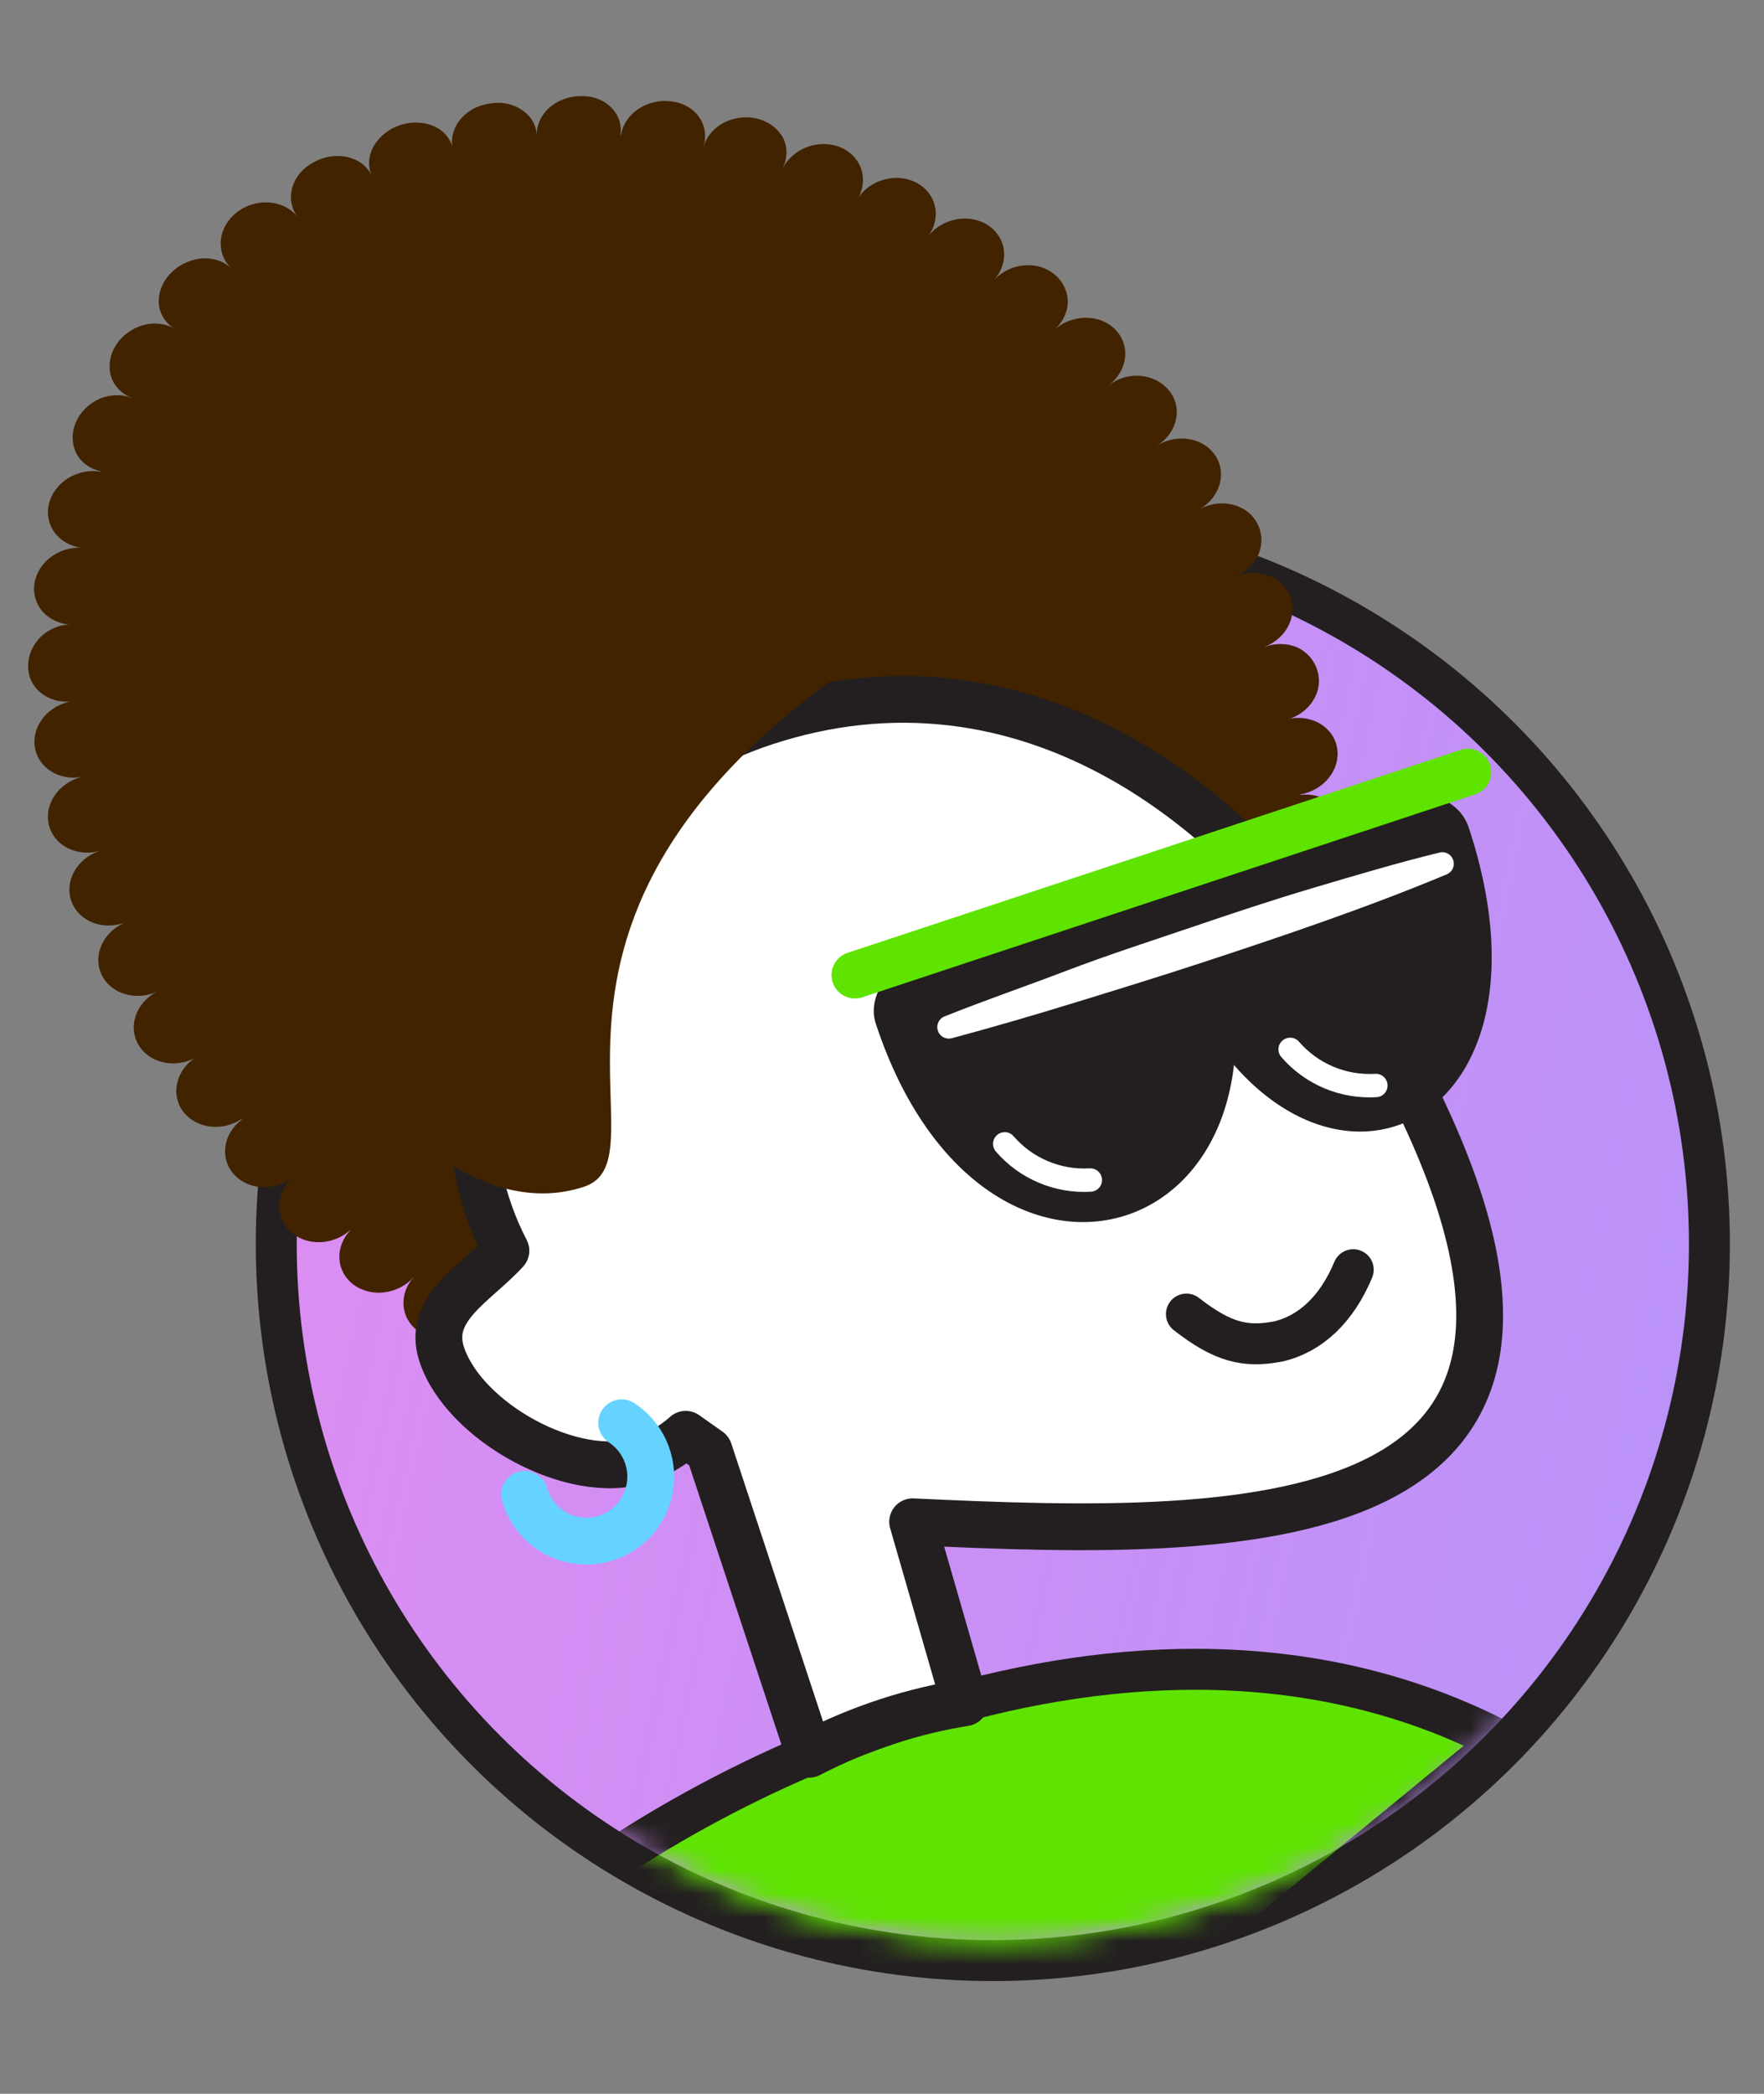 <svg width="75" height="89" viewBox="0 0 75 89" fill="none" xmlns="http://www.w3.org/2000/svg">
<rect x="0" y="0" width="75" height="89" fill="#808080" stroke="none"/>
<g clip-path="url(#clip0_2247_4839)">
<circle cx="42.212" cy="52.873" r="30.467" fill="#7FB2FF"/>
<circle cx="42.212" cy="52.873" r="30.467" fill="url(#paint0_linear_2247_4839)"/>
<circle cx="42.212" cy="52.873" r="30.467" stroke="#231F20" stroke-width="1.741"/>
<mask id="mask0_2247_4839" style="mask-type:alpha" maskUnits="userSpaceOnUse" x="12" y="23" width="60" height="60">
<circle cx="42.212" cy="52.873" r="29.596" fill="#7FB2FF"/>
<circle cx="42.212" cy="52.873" r="29.596" fill="url(#paint1_linear_2247_4839)"/>
</mask>
<g mask="url(#mask0_2247_4839)">
<path d="M63.836 74.017C48.118 65.859 29.197 75.962 22.564 81.682L21.072 81.682L48.43 86.656L63.836 74.017Z" fill="#5EE400" stroke="#231F20" stroke-width="1.741"/>
</g>
<path d="M10.259 47.577C10.66 47.318 10.943 46.931 11.045 46.501C11.147 46.071 11.06 45.633 10.803 45.284C10.546 44.935 10.14 44.703 9.675 44.639C9.21 44.576 8.723 44.686 8.322 44.945C8.123 45.073 7.951 45.234 7.816 45.419C7.682 45.603 7.586 45.808 7.536 46.021C7.485 46.234 7.48 46.451 7.522 46.66C7.563 46.868 7.65 47.065 7.778 47.238C7.905 47.41 8.07 47.556 8.263 47.667C8.457 47.778 8.675 47.851 8.906 47.882C9.136 47.914 9.374 47.903 9.606 47.851C9.839 47.798 10.06 47.705 10.259 47.577Z" fill="#412300"/>
<path d="M12.459 50.054C12.836 49.766 13.082 49.36 13.144 48.926C13.205 48.492 13.076 48.066 12.786 47.741C12.495 47.416 12.067 47.218 11.594 47.192C11.122 47.166 10.645 47.313 10.268 47.602C10.081 47.744 9.924 47.917 9.807 48.111C9.689 48.304 9.613 48.514 9.583 48.729C9.552 48.944 9.568 49.159 9.63 49.362C9.691 49.566 9.797 49.753 9.941 49.914C10.084 50.075 10.264 50.207 10.468 50.301C10.672 50.395 10.898 50.45 11.132 50.463C11.366 50.476 11.603 50.447 11.831 50.376C12.059 50.306 12.272 50.197 12.459 50.054V50.054Z" fill="#412300"/>
<path d="M14.891 52.288C15.241 51.972 15.448 51.551 15.467 51.116C15.486 50.682 15.315 50.271 14.991 49.973C14.668 49.675 14.22 49.515 13.744 49.527C13.268 49.54 12.804 49.725 12.455 50.041C12.105 50.357 11.898 50.779 11.879 51.213C11.86 51.647 12.031 52.059 12.354 52.357C12.678 52.655 13.126 52.815 13.602 52.802C14.078 52.789 14.541 52.604 14.891 52.288Z" fill="#412300"/>
<path d="M17.563 54.316C17.88 53.973 18.044 53.538 18.017 53.106C17.991 52.675 17.777 52.283 17.422 52.016C17.067 51.749 16.6 51.63 16.124 51.684C15.649 51.738 15.203 51.961 14.886 52.304C14.728 52.474 14.607 52.668 14.529 52.876C14.451 53.083 14.418 53.3 14.431 53.513C14.444 53.727 14.503 53.933 14.605 54.12C14.708 54.307 14.851 54.471 15.026 54.604C15.202 54.736 15.407 54.833 15.63 54.89C15.852 54.947 16.088 54.963 16.324 54.936C16.559 54.909 16.79 54.841 17.002 54.734C17.215 54.628 17.405 54.486 17.563 54.316V54.316Z" fill="#412300"/>
<path d="M20.467 56.051C20.703 55.684 20.785 55.26 20.696 54.861C20.608 54.463 20.355 54.12 19.988 53.901C19.622 53.682 19.169 53.603 18.72 53.68C18.27 53.757 17.857 53.984 17.563 54.316C17.408 54.497 17.292 54.704 17.224 54.922C17.156 55.141 17.137 55.366 17.168 55.585C17.198 55.805 17.278 56.013 17.402 56.197C17.526 56.381 17.692 56.538 17.89 56.657C18.087 56.776 18.312 56.856 18.551 56.891C18.789 56.925 19.037 56.915 19.277 56.86C19.518 56.804 19.747 56.705 19.951 56.569C20.155 56.433 20.329 56.261 20.462 56.066L20.467 56.051Z" fill="#412300"/>
<path d="M23.576 57.489C23.781 57.093 23.819 56.65 23.68 56.251C23.623 56.055 23.521 55.874 23.382 55.721C23.243 55.567 23.069 55.443 22.871 55.356C22.465 55.174 21.988 55.145 21.537 55.276C21.086 55.407 20.695 55.687 20.443 56.059C20.313 56.251 20.226 56.464 20.186 56.683C20.147 56.902 20.157 57.123 20.216 57.332C20.274 57.541 20.38 57.735 20.527 57.9C20.673 58.065 20.858 58.198 21.068 58.292C21.501 58.485 22.01 58.513 22.491 58.37C22.724 58.298 22.942 58.182 23.129 58.03C23.316 57.878 23.468 57.694 23.576 57.489V57.489Z" fill="#412300"/>
<path d="M26.866 58.589C27.047 58.182 27.05 57.737 26.875 57.351C26.699 56.964 26.359 56.667 25.927 56.522C25.495 56.378 25.007 56.399 24.567 56.58C24.128 56.761 23.772 57.087 23.576 57.49C23.477 57.693 23.423 57.91 23.415 58.127C23.408 58.344 23.448 58.557 23.533 58.755C23.618 58.952 23.747 59.129 23.912 59.275C24.076 59.422 24.273 59.535 24.492 59.608C24.71 59.68 24.945 59.712 25.183 59.7C25.421 59.688 25.658 59.633 25.879 59.539C26.1 59.444 26.301 59.311 26.471 59.148C26.64 58.985 26.774 58.795 26.866 58.589V58.589Z" fill="#412300"/>
<path d="M30.317 59.278C30.417 58.864 30.342 58.443 30.108 58.099C29.874 57.755 29.499 57.515 29.059 57.427C28.619 57.34 28.147 57.411 27.739 57.627C27.332 57.843 27.019 58.187 26.866 58.589C26.8 58.799 26.78 59.017 26.806 59.228C26.833 59.44 26.905 59.642 27.019 59.823C27.133 60.004 27.287 60.16 27.471 60.282C27.656 60.404 27.867 60.49 28.094 60.536C28.32 60.581 28.558 60.584 28.792 60.545C29.027 60.507 29.253 60.427 29.46 60.31C29.666 60.193 29.848 60.042 29.995 59.865C30.143 59.688 30.252 59.488 30.317 59.278V59.278Z" fill="#412300"/>
<path d="M33.87 59.512C33.897 59.082 33.748 58.669 33.452 58.354C33.18 58.046 32.777 57.857 32.332 57.828C31.887 57.798 31.435 57.931 31.075 58.198C30.69 58.469 30.42 58.853 30.317 59.278C30.265 59.492 30.261 59.711 30.307 59.921C30.354 60.13 30.448 60.325 30.585 60.494C30.733 60.667 30.919 60.81 31.133 60.913C31.347 61.016 31.585 61.078 31.832 61.094C32.078 61.111 32.33 61.081 32.571 61.008C32.812 60.935 33.038 60.82 33.236 60.669C33.421 60.522 33.573 60.343 33.682 60.143C33.792 59.944 33.856 59.729 33.87 59.512V59.512Z" fill="#412300"/>
<path d="M37.455 59.223C37.407 58.802 37.185 58.425 36.834 58.165C36.675 58.034 36.488 57.935 36.282 57.874C36.075 57.813 35.855 57.792 35.634 57.811C35.412 57.827 35.193 57.883 34.989 57.976C34.785 58.069 34.601 58.196 34.446 58.351C34.106 58.668 33.9 59.083 33.87 59.512C33.854 59.729 33.889 59.944 33.97 60.142C34.051 60.341 34.178 60.519 34.343 60.665C34.521 60.814 34.732 60.927 34.965 60.997C35.197 61.068 35.446 61.094 35.697 61.074C35.947 61.054 36.194 60.989 36.423 60.883C36.652 60.776 36.858 60.63 37.03 60.453C37.19 60.281 37.311 60.083 37.385 59.87C37.458 59.658 37.482 59.438 37.455 59.223V59.223Z" fill="#412300"/>
<path d="M40.979 58.372C40.845 57.972 40.553 57.641 40.158 57.439C39.787 57.239 39.334 57.187 38.898 57.293C38.462 57.4 38.077 57.654 37.823 58.002C37.548 58.365 37.421 58.797 37.465 59.219C37.488 59.434 37.561 59.638 37.679 59.819C37.797 60 37.958 60.154 38.151 60.269C38.358 60.387 38.592 60.464 38.839 60.496C39.085 60.528 39.34 60.513 39.587 60.453C40.085 60.33 40.523 60.035 40.805 59.633C40.931 59.44 41.011 59.228 41.041 59.01C41.071 58.793 41.05 58.575 40.979 58.372Z" fill="#412300"/>
<path d="M44.301 56.947C44.111 56.574 43.765 56.292 43.335 56.162C42.906 56.031 42.425 56.061 41.995 56.245C41.565 56.43 41.218 56.754 41.028 57.151C40.838 57.547 40.818 57.986 40.974 58.373C41.054 58.575 41.181 58.758 41.345 58.909C41.508 59.061 41.707 59.178 41.927 59.255C42.147 59.332 42.386 59.366 42.627 59.355C42.869 59.344 43.109 59.289 43.334 59.193C43.558 59.097 43.762 58.962 43.933 58.795C44.104 58.629 44.239 58.435 44.329 58.225C44.419 58.016 44.464 57.794 44.459 57.574C44.454 57.355 44.401 57.141 44.301 56.947V56.947Z" fill="#412300"/>
<path d="M47.322 54.994C47.063 54.651 46.658 54.424 46.195 54.364C45.733 54.304 45.25 54.415 44.852 54.672C44.455 54.93 44.174 55.314 44.071 55.74C43.968 56.167 44.051 56.602 44.303 56.95C44.418 57.141 44.578 57.304 44.773 57.428C44.967 57.553 45.191 57.637 45.43 57.674C45.669 57.712 45.917 57.702 46.159 57.645C46.4 57.588 46.629 57.486 46.831 57.345C47.046 57.21 47.23 57.037 47.373 56.837C47.516 56.638 47.613 56.417 47.66 56.187C47.703 55.972 47.696 55.754 47.637 55.548C47.579 55.342 47.472 55.153 47.322 54.994V54.994Z" fill="#412300"/>
<path d="M49.912 52.572C49.555 52.315 49.098 52.193 48.627 52.228C48.184 52.249 47.755 52.429 47.434 52.728C47.113 53.027 46.925 53.421 46.912 53.826C46.876 54.257 47.013 54.674 47.299 54.998C47.444 55.162 47.628 55.292 47.839 55.38C48.05 55.468 48.282 55.513 48.52 55.51C48.773 55.502 49.026 55.449 49.262 55.352C49.499 55.255 49.715 55.118 49.898 54.947C50.081 54.776 50.227 54.576 50.328 54.358C50.428 54.14 50.481 53.909 50.483 53.679C50.486 53.462 50.436 53.25 50.337 53.059C50.239 52.867 50.093 52.701 49.912 52.572Z" fill="#412300"/>
<path d="M52.003 49.782C51.593 49.593 51.113 49.549 50.648 49.659C50.212 49.761 49.822 50.006 49.555 50.346C49.426 50.519 49.336 50.712 49.291 50.914C49.239 51.109 49.227 51.308 49.255 51.503C49.317 51.925 49.545 52.303 49.899 52.567C50.078 52.697 50.288 52.789 50.516 52.837C50.743 52.885 50.982 52.887 51.218 52.844C51.459 52.799 51.692 52.712 51.904 52.59C52.123 52.448 52.313 52.271 52.466 52.069C52.616 51.876 52.722 51.66 52.779 51.433C52.834 51.206 52.839 50.975 52.791 50.753C52.748 50.544 52.655 50.349 52.519 50.182C52.383 50.014 52.207 49.878 52.003 49.782V49.782Z" fill="#412300"/>
<path d="M53.573 46.763C53.133 46.636 52.645 46.663 52.203 46.841C51.78 47.003 51.433 47.305 51.235 47.683C51.037 48.061 51.005 48.484 51.145 48.862C51.278 49.265 51.571 49.6 51.969 49.803C52.171 49.903 52.397 49.961 52.632 49.972C52.867 49.983 53.105 49.949 53.331 49.87C53.568 49.783 53.787 49.655 53.975 49.494C54.164 49.332 54.317 49.14 54.427 48.929C54.537 48.718 54.601 48.492 54.616 48.264C54.63 48.036 54.595 47.811 54.512 47.601C54.433 47.406 54.309 47.23 54.147 47.085C53.985 46.941 53.79 46.831 53.573 46.763V46.763Z" fill="#412300"/>
<path d="M54.676 43.573C54.229 43.502 53.757 43.587 53.352 43.812C52.947 44.038 52.639 44.387 52.486 44.792C52.359 45.194 52.398 45.614 52.598 45.969C52.806 46.34 53.161 46.62 53.597 46.755C53.816 46.824 54.052 46.848 54.289 46.825C54.526 46.803 54.759 46.735 54.971 46.626C55.195 46.512 55.393 46.359 55.553 46.176C55.714 45.992 55.833 45.783 55.903 45.562C55.983 45.348 56.014 45.124 55.995 44.905C55.975 44.686 55.906 44.477 55.79 44.29C55.675 44.102 55.516 43.942 55.324 43.819C55.133 43.696 54.912 43.612 54.676 43.573Z" fill="#412300"/>
<path d="M55.294 40.315C54.826 40.305 54.359 40.459 53.989 40.747C53.807 40.875 53.653 41.035 53.536 41.215C53.419 41.395 53.342 41.593 53.309 41.796C53.268 42 53.272 42.207 53.32 42.404C53.369 42.601 53.46 42.784 53.59 42.944C53.85 43.283 54.246 43.513 54.702 43.587C54.933 43.625 55.174 43.617 55.408 43.565C55.643 43.512 55.866 43.416 56.064 43.283C56.472 42.998 56.75 42.584 56.84 42.133C56.92 41.678 56.805 41.223 56.519 40.866C56.374 40.698 56.191 40.562 55.98 40.467C55.769 40.372 55.535 40.32 55.294 40.315Z" fill="#412300"/>
<path d="M55.494 37.035C55.037 37.066 54.598 37.255 54.267 37.563C53.937 37.871 53.739 38.275 53.714 38.692C53.689 39.109 53.84 39.508 54.135 39.808C54.43 40.107 54.847 40.285 55.301 40.304C55.544 40.314 55.791 40.279 56.025 40.199C56.259 40.12 56.477 39.999 56.664 39.844C56.851 39.688 57.004 39.501 57.113 39.295C57.222 39.089 57.285 38.867 57.298 38.643C57.312 38.42 57.275 38.2 57.19 37.996C57.105 37.792 56.974 37.609 56.805 37.459C56.636 37.308 56.433 37.193 56.207 37.12C55.982 37.047 55.739 37.018 55.494 37.035Z" fill="#412300"/>
<path d="M55.269 33.789C54.796 33.848 54.355 34.073 54.041 34.417C53.728 34.76 53.568 35.194 53.596 35.623C53.625 36.052 53.84 36.441 54.193 36.706C54.547 36.971 55.011 37.09 55.484 37.037C55.721 37.011 55.952 36.942 56.166 36.836C56.379 36.729 56.57 36.586 56.727 36.416C56.885 36.245 57.006 36.05 57.084 35.841C57.161 35.633 57.194 35.415 57.18 35.201C57.165 34.987 57.105 34.781 57.001 34.594C56.897 34.407 56.752 34.243 56.574 34.112C56.397 33.98 56.19 33.884 55.966 33.829C55.742 33.774 55.505 33.76 55.269 33.789V33.789Z" fill="#412300"/>
<path d="M54.691 30.579C54.241 30.696 53.845 30.964 53.585 31.326C53.325 31.689 53.221 32.12 53.295 32.529C53.368 32.939 53.613 33.296 53.979 33.527C54.346 33.759 54.805 33.847 55.263 33.773C55.506 33.734 55.742 33.651 55.954 33.528C56.167 33.406 56.353 33.247 56.502 33.06C56.65 32.874 56.757 32.665 56.817 32.446C56.876 32.226 56.887 32.001 56.848 31.784C56.809 31.567 56.721 31.362 56.59 31.183C56.459 31.003 56.288 30.852 56.086 30.74C55.884 30.627 55.656 30.555 55.416 30.527C55.177 30.5 54.93 30.517 54.691 30.579V30.579Z" fill="#412300"/>
<path d="M53.776 27.495C53.327 27.652 52.949 27.957 52.722 28.347C52.49 28.725 52.425 29.161 52.543 29.56C52.67 29.961 52.964 30.291 53.364 30.483C53.765 30.676 54.242 30.716 54.697 30.596C54.932 30.534 55.153 30.429 55.348 30.289C55.542 30.149 55.706 29.976 55.829 29.78C55.952 29.585 56.032 29.371 56.063 29.152C56.094 28.934 56.076 28.715 56.01 28.508C55.892 28.084 55.591 27.731 55.172 27.527C54.962 27.433 54.728 27.381 54.488 27.376C54.247 27.37 54.005 27.411 53.776 27.495V27.495Z" fill="#412300"/>
<path d="M52.544 24.5C52.323 24.588 52.119 24.713 51.946 24.869C51.772 25.025 51.631 25.209 51.532 25.41C51.432 25.611 51.376 25.825 51.365 26.04C51.355 26.255 51.392 26.467 51.472 26.663C51.553 26.86 51.677 27.038 51.836 27.186C51.996 27.334 52.188 27.45 52.402 27.527C52.615 27.604 52.847 27.641 53.082 27.636C53.318 27.63 53.553 27.582 53.775 27.495C54.222 27.318 54.587 26.991 54.788 26.585C54.989 26.179 55.01 25.728 54.847 25.331C54.684 24.934 54.35 24.624 53.918 24.468C53.486 24.312 52.992 24.323 52.544 24.5V24.5Z" fill="#412300"/>
<path d="M51.019 21.635C50.609 21.86 50.297 22.212 50.147 22.622C49.996 23.031 50.017 23.467 50.207 23.841C50.304 24.024 50.441 24.186 50.611 24.316C50.781 24.446 50.98 24.542 51.197 24.598C51.636 24.724 52.124 24.687 52.559 24.495C52.778 24.399 52.976 24.264 53.142 24.099C53.307 23.934 53.436 23.743 53.52 23.536C53.603 23.323 53.64 23.1 53.629 22.88C53.618 22.659 53.559 22.446 53.456 22.253C53.357 22.058 53.215 21.887 53.036 21.749C52.858 21.611 52.649 21.511 52.42 21.453C52.192 21.395 51.95 21.381 51.709 21.413C51.468 21.444 51.233 21.52 51.019 21.635V21.635Z" fill="#412300"/>
<path d="M49.219 18.922C49.015 19.042 48.837 19.196 48.693 19.376C48.55 19.555 48.445 19.756 48.385 19.967C48.324 20.179 48.309 20.396 48.34 20.606C48.371 20.817 48.448 21.017 48.566 21.196C48.684 21.374 48.842 21.527 49.029 21.645C49.216 21.764 49.43 21.846 49.657 21.887C49.885 21.927 50.123 21.926 50.356 21.883C50.59 21.84 50.815 21.756 51.019 21.636C51.431 21.392 51.731 21.016 51.854 20.59C51.976 20.163 51.911 19.721 51.672 19.362C51.434 19.002 51.041 18.753 50.581 18.671C50.121 18.588 49.631 18.678 49.219 18.922V18.922Z" fill="#412300"/>
<path d="M47.133 16.384C46.772 16.671 46.535 17.066 46.47 17.487C46.43 17.694 46.435 17.904 46.484 18.104C46.533 18.303 46.626 18.489 46.757 18.651C47.032 18.979 47.441 19.189 47.9 19.238C48.36 19.288 48.835 19.174 49.228 18.919C49.429 18.787 49.602 18.621 49.735 18.431C49.868 18.241 49.959 18.031 50.003 17.814C50.047 17.596 50.043 17.376 49.99 17.166C49.937 16.956 49.838 16.761 49.697 16.593C49.414 16.246 48.985 16.025 48.503 15.977C48.262 15.955 48.016 15.98 47.78 16.05C47.544 16.12 47.324 16.234 47.133 16.384V16.384Z" fill="#412300"/>
<path d="M44.815 14.029C44.478 14.337 44.274 14.743 44.247 15.165C44.219 15.586 44.37 15.99 44.668 16.292C44.965 16.595 45.387 16.773 45.846 16.79C46.305 16.807 46.766 16.662 47.133 16.384C47.327 16.237 47.489 16.058 47.609 15.857C47.729 15.656 47.805 15.438 47.832 15.216C47.858 14.993 47.836 14.771 47.764 14.564C47.693 14.356 47.576 14.166 47.418 14.006C47.261 13.847 47.068 13.72 46.849 13.634C46.632 13.548 46.394 13.505 46.15 13.507C45.907 13.509 45.663 13.557 45.433 13.646C45.204 13.736 44.993 13.866 44.815 14.029V14.029Z" fill="#412300"/>
<path d="M42.283 11.882C41.971 12.216 41.803 12.636 41.812 13.059C41.821 13.481 42.006 13.873 42.33 14.156C42.492 14.293 42.685 14.397 42.897 14.462C43.109 14.527 43.336 14.552 43.564 14.535C44.034 14.51 44.488 14.324 44.835 14.013C45.01 13.856 45.15 13.67 45.247 13.466C45.344 13.262 45.396 13.045 45.398 12.829C45.394 12.382 45.196 11.967 44.848 11.674C44.679 11.53 44.477 11.42 44.255 11.352C44.032 11.284 43.794 11.259 43.554 11.278C43.314 11.298 43.078 11.361 42.859 11.465C42.641 11.569 42.445 11.711 42.283 11.882V11.882Z" fill="#412300"/>
<path d="M39.491 10.004C39.198 10.36 39.063 10.798 39.115 11.222C39.167 11.646 39.403 12.023 39.771 12.27C40.139 12.518 40.608 12.616 41.079 12.543C41.549 12.47 41.982 12.233 42.283 11.882C42.434 11.706 42.547 11.507 42.616 11.295C42.685 11.084 42.708 10.866 42.684 10.652C42.661 10.439 42.59 10.235 42.477 10.052C42.364 9.869 42.211 9.711 42.027 9.587C41.842 9.463 41.63 9.375 41.402 9.329C41.174 9.283 40.935 9.279 40.7 9.318C40.464 9.356 40.236 9.437 40.028 9.555C39.821 9.673 39.638 9.825 39.491 10.004Z" fill="#412300"/>
<path d="M36.491 8.397C36.229 8.775 36.136 9.223 36.233 9.642C36.329 10.06 36.607 10.415 37.005 10.628C37.402 10.841 37.888 10.895 38.354 10.778C38.821 10.661 39.23 10.383 39.491 10.004C39.753 9.625 39.846 9.177 39.749 8.759C39.653 8.341 39.375 7.986 38.978 7.773C38.58 7.559 38.094 7.505 37.628 7.623C37.161 7.74 36.752 8.018 36.491 8.397V8.397Z" fill="#412300"/>
<path d="M33.293 7.125C33.079 7.526 33.042 7.977 33.191 8.379C33.341 8.781 33.663 9.102 34.089 9.27C34.514 9.438 35.007 9.441 35.459 9.276C35.911 9.112 36.286 8.795 36.5 8.394C36.606 8.196 36.669 7.983 36.687 7.768C36.704 7.553 36.675 7.339 36.601 7.14C36.528 6.941 36.41 6.76 36.256 6.607C36.102 6.454 35.915 6.333 35.704 6.249C35.493 6.166 35.264 6.123 35.029 6.122C34.794 6.12 34.558 6.162 34.334 6.243C34.11 6.324 33.903 6.444 33.724 6.596C33.545 6.747 33.399 6.927 33.293 7.125Z" fill="#412300"/>
<path d="M29.915 6.224C29.785 6.644 29.828 7.082 30.038 7.452C30.232 7.815 30.582 8.083 31.01 8.199C31.438 8.314 31.911 8.267 32.325 8.068C32.76 7.87 33.106 7.533 33.292 7.125C33.388 6.921 33.438 6.703 33.438 6.486C33.439 6.27 33.391 6.058 33.297 5.865C33.079 5.47 32.696 5.178 32.227 5.051C31.995 4.99 31.748 4.972 31.502 4.999C31.255 5.026 31.013 5.096 30.79 5.207C30.578 5.315 30.39 5.462 30.239 5.637C30.088 5.813 29.978 6.013 29.915 6.224V6.224Z" fill="#412300"/>
<path d="M26.402 5.753C26.341 6.183 26.453 6.608 26.715 6.95C26.967 7.272 27.35 7.487 27.787 7.552C28.241 7.602 28.712 7.494 29.106 7.248C29.5 7.003 29.788 6.637 29.915 6.224C29.98 6.008 29.996 5.784 29.962 5.567C29.927 5.351 29.844 5.147 29.716 4.967C29.588 4.787 29.419 4.636 29.219 4.524C29.019 4.411 28.793 4.339 28.555 4.312C28.311 4.276 28.058 4.287 27.812 4.344C27.566 4.401 27.331 4.503 27.124 4.644C26.928 4.777 26.762 4.945 26.637 5.136C26.513 5.327 26.433 5.537 26.402 5.753V5.753Z" fill="#412300"/>
<path d="M22.818 5.771C22.829 6.201 23.012 6.601 23.334 6.896C23.633 7.182 24.052 7.34 24.5 7.338C24.947 7.335 25.388 7.172 25.727 6.882C26.083 6.581 26.315 6.178 26.38 5.751C26.412 5.535 26.395 5.318 26.328 5.115C26.261 4.913 26.146 4.728 25.991 4.574C25.832 4.412 25.634 4.284 25.41 4.2C25.187 4.117 24.944 4.078 24.696 4.087C24.447 4.084 24.197 4.128 23.961 4.217C23.725 4.306 23.509 4.438 23.326 4.605C23.159 4.761 23.027 4.946 22.939 5.147C22.852 5.348 22.81 5.561 22.818 5.771V5.771Z" fill="#412300"/>
<path d="M19.248 6.34C19.344 6.754 19.603 7.112 19.977 7.348C20.154 7.457 20.353 7.534 20.565 7.575C20.774 7.627 20.995 7.635 21.215 7.598C21.657 7.52 22.062 7.296 22.352 6.97C22.661 6.626 22.829 6.199 22.823 5.77C22.817 5.557 22.76 5.352 22.656 5.167C22.553 4.982 22.405 4.823 22.224 4.7C22.033 4.562 21.81 4.464 21.57 4.412C21.329 4.36 21.075 4.356 20.825 4.399C20.568 4.438 20.319 4.52 20.089 4.642C19.877 4.766 19.69 4.926 19.541 5.112C19.402 5.293 19.305 5.495 19.254 5.707C19.204 5.918 19.202 6.134 19.248 6.34V6.34Z" fill="#412300"/>
<path d="M15.81 7.478C15.988 7.87 16.324 8.178 16.753 8.343C17.144 8.509 17.601 8.524 18.027 8.383C18.452 8.242 18.811 7.957 19.025 7.59C19.263 7.206 19.347 6.765 19.262 6.349C19.22 6.139 19.128 5.943 18.991 5.775C18.855 5.607 18.678 5.47 18.473 5.374C18.253 5.276 18.011 5.22 17.76 5.21C17.509 5.2 17.256 5.236 17.014 5.316C16.772 5.396 16.547 5.519 16.351 5.676C16.156 5.834 15.995 6.023 15.877 6.234C15.769 6.431 15.707 6.644 15.695 6.859C15.684 7.073 15.723 7.285 15.81 7.478Z" fill="#412300"/>
<path d="M12.624 9.182C12.851 9.54 13.228 9.792 13.675 9.886C14.123 9.981 14.605 9.909 15.019 9.688C15.434 9.466 15.748 9.111 15.895 8.698C16.043 8.286 16.012 7.848 15.809 7.478C15.722 7.286 15.588 7.117 15.419 6.981C15.249 6.845 15.047 6.746 14.825 6.691C14.585 6.629 14.33 6.615 14.076 6.649C13.822 6.684 13.575 6.766 13.351 6.891C13.133 7 12.939 7.149 12.783 7.327C12.626 7.505 12.51 7.709 12.441 7.924C12.373 8.14 12.354 8.364 12.385 8.58C12.417 8.797 12.498 9.002 12.624 9.182V9.182Z" fill="#412300"/>
<path d="M9.809 11.383C10.11 11.686 10.537 11.863 10.999 11.876C11.462 11.889 11.924 11.737 12.289 11.452C12.654 11.166 12.893 10.771 12.956 10.347C13.018 9.924 12.899 9.506 12.625 9.182C12.482 9.014 12.302 8.877 12.095 8.777C11.888 8.678 11.658 8.62 11.419 8.605C11.18 8.591 10.937 8.62 10.704 8.693C10.472 8.765 10.254 8.879 10.065 9.027C9.876 9.175 9.719 9.354 9.603 9.554C9.487 9.753 9.415 9.97 9.391 10.19C9.367 10.409 9.392 10.628 9.464 10.833C9.535 11.038 9.653 11.225 9.809 11.383V11.383Z" fill="#412300"/>
<path d="M7.46 14.001C7.843 14.223 8.312 14.303 8.778 14.229C9.221 14.167 9.631 13.951 9.922 13.627C10.213 13.303 10.362 12.897 10.336 12.495C10.319 12.069 10.132 11.673 9.809 11.383C9.645 11.236 9.446 11.124 9.225 11.056C9.004 10.988 8.767 10.964 8.529 10.987C8.021 11.05 7.547 11.293 7.211 11.661C7.045 11.844 6.919 12.053 6.841 12.275C6.763 12.498 6.734 12.73 6.756 12.957C6.782 13.171 6.859 13.375 6.98 13.555C7.102 13.735 7.265 13.887 7.46 14.001V14.001Z" fill="#412300"/>
<path d="M5.62 16.917C6.043 17.074 6.525 17.078 6.974 16.927C7.189 16.864 7.391 16.763 7.569 16.63C7.746 16.498 7.895 16.336 8.007 16.155C8.122 15.975 8.198 15.778 8.23 15.576C8.263 15.375 8.25 15.172 8.194 14.98C8.1 14.569 7.837 14.217 7.457 13.992C7.265 13.875 7.044 13.798 6.81 13.768C6.576 13.737 6.334 13.753 6.1 13.815C5.856 13.884 5.628 13.995 5.426 14.143C5.225 14.291 5.055 14.472 4.926 14.675C4.798 14.879 4.714 15.101 4.679 15.329C4.644 15.556 4.659 15.785 4.722 16.001C4.787 16.208 4.901 16.397 5.056 16.555C5.211 16.713 5.403 16.836 5.62 16.917V16.917Z" fill="#412300"/>
<path d="M4.289 20.036C4.738 20.134 5.223 20.073 5.649 19.865C6.062 19.674 6.385 19.346 6.55 18.954C6.634 18.761 6.676 18.558 6.674 18.355C6.673 18.153 6.627 17.956 6.54 17.775C6.366 17.389 6.039 17.084 5.62 16.917C5.407 16.834 5.174 16.794 4.936 16.799C4.698 16.805 4.461 16.855 4.239 16.948C4.01 17.051 3.802 17.193 3.628 17.366C3.453 17.538 3.316 17.739 3.224 17.955C3.131 18.171 3.086 18.399 3.09 18.625C3.093 18.852 3.147 19.072 3.246 19.273C3.347 19.464 3.492 19.63 3.671 19.761C3.851 19.893 4.061 19.986 4.289 20.036V20.036Z" fill="#412300"/>
<path d="M3.44 23.28C3.899 23.345 4.379 23.241 4.779 22.99C5.178 22.74 5.465 22.363 5.577 21.94C5.688 21.518 5.617 21.083 5.377 20.73C5.137 20.378 4.749 20.134 4.295 20.053C4.064 20.012 3.823 20.013 3.587 20.058C3.351 20.103 3.123 20.189 2.918 20.313C2.713 20.437 2.534 20.595 2.392 20.779C2.249 20.962 2.147 21.167 2.09 21.382C2.033 21.596 2.023 21.816 2.061 22.028C2.098 22.24 2.182 22.441 2.308 22.617C2.433 22.794 2.598 22.944 2.793 23.057C2.987 23.171 3.207 23.247 3.44 23.28V23.28Z" fill="#412300"/>
<path d="M3.042 26.538C3.489 26.518 3.924 26.346 4.26 26.056C4.596 25.767 4.811 25.38 4.86 24.972C4.91 24.564 4.792 24.165 4.529 23.852C4.266 23.538 3.877 23.335 3.439 23.28C3.205 23.271 2.967 23.305 2.741 23.379C2.515 23.453 2.303 23.567 2.119 23.713C1.935 23.859 1.782 24.034 1.669 24.23C1.555 24.425 1.484 24.636 1.458 24.851C1.432 25.066 1.453 25.281 1.519 25.483C1.585 25.685 1.695 25.87 1.842 26.029C1.99 26.187 2.172 26.315 2.379 26.405C2.586 26.495 2.813 26.546 3.047 26.555L3.042 26.538Z" fill="#412300"/>
<path d="M3.062 29.814C3.525 29.759 3.959 29.547 4.278 29.22C4.597 28.894 4.777 28.477 4.781 28.055C4.783 27.849 4.739 27.648 4.651 27.464C4.564 27.279 4.435 27.116 4.273 26.983C3.948 26.692 3.504 26.534 3.033 26.541C2.796 26.543 2.559 26.59 2.336 26.68C2.114 26.769 1.911 26.899 1.741 27.061C1.392 27.402 1.196 27.848 1.196 28.299C1.191 28.52 1.237 28.737 1.33 28.935C1.424 29.134 1.562 29.31 1.737 29.452C1.913 29.594 2.121 29.7 2.349 29.762C2.576 29.825 2.819 29.842 3.062 29.814V29.814Z" fill="#412300"/>
<path d="M3.457 33.031C3.931 32.953 4.364 32.709 4.661 32.351C4.958 31.994 5.096 31.553 5.043 31.125C4.99 30.698 4.752 30.319 4.38 30.071C4.008 29.824 3.533 29.729 3.06 29.806C2.825 29.845 2.598 29.925 2.392 30.041C2.185 30.158 2.003 30.309 1.856 30.486C1.709 30.663 1.599 30.862 1.533 31.073C1.468 31.283 1.448 31.5 1.474 31.712C1.5 31.924 1.572 32.126 1.686 32.306C1.799 32.487 1.953 32.644 2.137 32.766C2.321 32.888 2.533 32.975 2.759 33.02C2.986 33.066 3.223 33.069 3.457 33.031V33.031Z" fill="#412300"/>
<path d="M4.205 36.18C4.671 36.061 5.078 35.78 5.337 35.4C5.596 35.02 5.686 34.572 5.587 34.155C5.488 33.737 5.208 33.384 4.808 33.173C4.409 32.962 3.923 32.911 3.457 33.031C3.227 33.09 3.008 33.189 2.814 33.323C2.619 33.457 2.453 33.623 2.325 33.811C2.197 33.999 2.109 34.206 2.066 34.419C2.023 34.633 2.026 34.849 2.075 35.056C2.124 35.263 2.218 35.456 2.352 35.625C2.486 35.793 2.656 35.933 2.854 36.038C3.052 36.142 3.273 36.208 3.505 36.233C3.736 36.257 3.974 36.239 4.205 36.18Z" fill="#412300"/>
<path d="M5.284 39.229C5.738 39.07 6.116 38.757 6.336 38.359C6.556 37.961 6.599 37.51 6.456 37.106C6.313 36.701 5.996 36.377 5.573 36.203C5.151 36.029 4.659 36.021 4.205 36.18C3.98 36.258 3.771 36.376 3.591 36.525C3.41 36.674 3.261 36.853 3.152 37.05C3.043 37.247 2.977 37.459 2.956 37.674C2.935 37.889 2.961 38.103 3.032 38.303C3.103 38.503 3.217 38.686 3.369 38.841C3.52 38.996 3.706 39.12 3.915 39.206C4.124 39.292 4.353 39.338 4.588 39.342C4.822 39.346 5.059 39.308 5.284 39.229Z" fill="#412300"/>
<path d="M6.667 42.159C7.107 41.964 7.455 41.623 7.636 41.211C7.817 40.798 7.816 40.348 7.632 39.96C7.449 39.571 7.098 39.276 6.658 39.139C6.217 39.002 5.723 39.034 5.283 39.229C5.066 39.325 4.868 39.459 4.702 39.621C4.536 39.784 4.404 39.973 4.314 40.177C4.225 40.381 4.179 40.597 4.179 40.811C4.18 41.026 4.227 41.235 4.318 41.428C4.409 41.62 4.542 41.792 4.709 41.932C4.876 42.073 5.075 42.181 5.293 42.249C5.511 42.316 5.744 42.343 5.98 42.328C6.216 42.313 6.449 42.255 6.667 42.159V42.159Z" fill="#412300"/>
<path d="M8.312 44.961C8.708 44.723 8.999 44.361 9.125 43.951C9.251 43.54 9.203 43.112 8.991 42.754C8.779 42.395 8.418 42.135 7.984 42.025C7.549 41.915 7.073 41.965 6.654 42.163C6.444 42.276 6.259 42.423 6.107 42.597C5.955 42.771 5.84 42.969 5.769 43.178C5.698 43.387 5.672 43.604 5.693 43.817C5.713 44.03 5.78 44.234 5.889 44.417C5.998 44.601 6.147 44.761 6.327 44.888C6.508 45.014 6.717 45.106 6.942 45.156C7.167 45.207 7.404 45.215 7.639 45.182C7.874 45.149 8.103 45.074 8.312 44.961V44.961Z" fill="#412300"/>
<path d="M8.336 44.944C-0.42 31.74 1.844 15.508 13.395 8.689C24.945 1.87 41.407 7.045 50.163 20.248C58.919 33.452 56.654 49.684 45.104 56.503C33.554 63.322 17.092 58.147 8.336 44.944Z" fill="#412300"/>
<path d="M21.51 53.165C17.256 44.95 22.883 33.885 32.487 30.706C43.413 27.089 53.166 33.937 58.82 43.983C71.023 65.661 53.417 65.378 38.803 64.687L41.02 72.378C38.907 72.717 36.666 73.399 34.406 74.567L30.146 61.668C29.805 61.431 29.476 61.196 29.154 60.968C28.601 61.461 27.952 61.836 27.248 62.067C24.388 63.014 19.729 60.441 18.781 57.571C18.131 55.605 20.221 54.579 21.51 53.165Z" fill="white" stroke="#231F20" stroke-width="1.99" stroke-linecap="round" stroke-linejoin="round"/>
<path d="M57.536 53.972C56.843 55.637 55.73 56.701 54.343 57.022C52.959 57.285 52 57.07 50.443 55.858" fill="white"/>
<path d="M57.536 53.972C56.843 55.637 55.73 56.701 54.343 57.022C52.959 57.285 52 57.07 50.443 55.858" stroke="#231F20" stroke-width="1.741" stroke-miterlimit="10" stroke-linecap="round"/>
<path d="M49.358 39.507C53.988 53.523 67.076 49.191 62.446 35.175C61.1 31.099 48.012 35.431 49.358 39.507Z" fill="#231F20"/>
<path d="M37.238 43.52C41.867 57.536 56.265 52.77 51.636 38.754C50.289 34.678 35.892 39.444 37.238 43.52Z" fill="#231F20"/>
<path d="M62.409 32.821L36.349 41.448" stroke="#5EE400" stroke-width="1.99" stroke-linecap="round" stroke-linejoin="round"/>
<path d="M13.567 41.783C15.604 47.95 20.644 51.831 24.823 50.448C29.002 49.065 18.655 37.09 41.884 24.895C47.83 21.775 21.623 26.726 17.444 28.109C13.265 29.492 11.528 35.612 13.567 41.783Z" fill="#412300"/>
<path d="M58.497 46.142C57.813 46.183 57.128 46.066 56.496 45.8C55.864 45.534 55.302 45.125 54.853 44.606" stroke="white" stroke-width="0.995" stroke-linecap="round" stroke-linejoin="round"/>
<path d="M46.357 50.16C45.674 50.2 44.99 50.083 44.359 49.816C43.728 49.55 43.166 49.142 42.718 48.623" stroke="white" stroke-width="0.995" stroke-linecap="round" stroke-linejoin="round"/>
<path d="M61.202 36.24C59.406 36.68 57.635 37.209 55.863 37.734C54.09 38.259 52.338 38.844 50.589 39.439C48.839 40.033 47.081 40.6 45.352 41.26C43.624 41.919 41.877 42.518 40.158 43.206C40.038 43.253 39.942 43.346 39.891 43.464C39.84 43.583 39.837 43.716 39.884 43.836C39.927 43.949 40.01 44.041 40.117 44.096C40.224 44.151 40.348 44.164 40.464 44.133C42.252 43.654 44.026 43.134 45.792 42.59C47.558 42.047 49.325 41.503 51.08 40.927C52.836 40.351 54.588 39.766 56.33 39.148C58.072 38.531 59.803 37.88 61.508 37.167C61.568 37.142 61.622 37.106 61.668 37.061C61.714 37.015 61.75 36.961 61.775 36.901C61.8 36.841 61.812 36.777 61.812 36.712C61.811 36.647 61.798 36.583 61.773 36.524C61.727 36.416 61.645 36.327 61.54 36.275C61.435 36.223 61.315 36.21 61.202 36.24V36.24Z" fill="white"/>
<path d="M22.302 63.519C22.422 63.944 22.644 64.333 22.948 64.654C23.252 64.975 23.629 65.218 24.046 65.361C24.464 65.504 24.91 65.544 25.346 65.478C25.782 65.411 26.196 65.239 26.551 64.978C26.907 64.716 27.194 64.372 27.388 63.975C27.582 63.578 27.677 63.14 27.666 62.698C27.654 62.256 27.535 61.823 27.321 61.437C27.106 61.051 26.801 60.722 26.432 60.48" stroke="#66D3FF" stroke-width="1.99" stroke-linecap="round" stroke-linejoin="round"/>
</g>
<defs>
<linearGradient id="paint0_linear_2247_4839" x1="-42.592" y1="56.676" x2="246.454" y2="117.819" gradientUnits="userSpaceOnUse">
<stop stop-color="#FF8BEC"/>
<stop offset="1" stop-color="#AC6BFF" stop-opacity="0"/>
</linearGradient>
<linearGradient id="paint1_linear_2247_4839" x1="-42.592" y1="56.676" x2="246.454" y2="117.819" gradientUnits="userSpaceOnUse">
<stop stop-color="#FF8BEC"/>
<stop offset="1" stop-color="#AC6BFF" stop-opacity="0"/>
</linearGradient>
<clipPath id="clip0_2247_4839">
<rect width="75" height="89" fill="white"/>
</clipPath>
</defs>
</svg>
